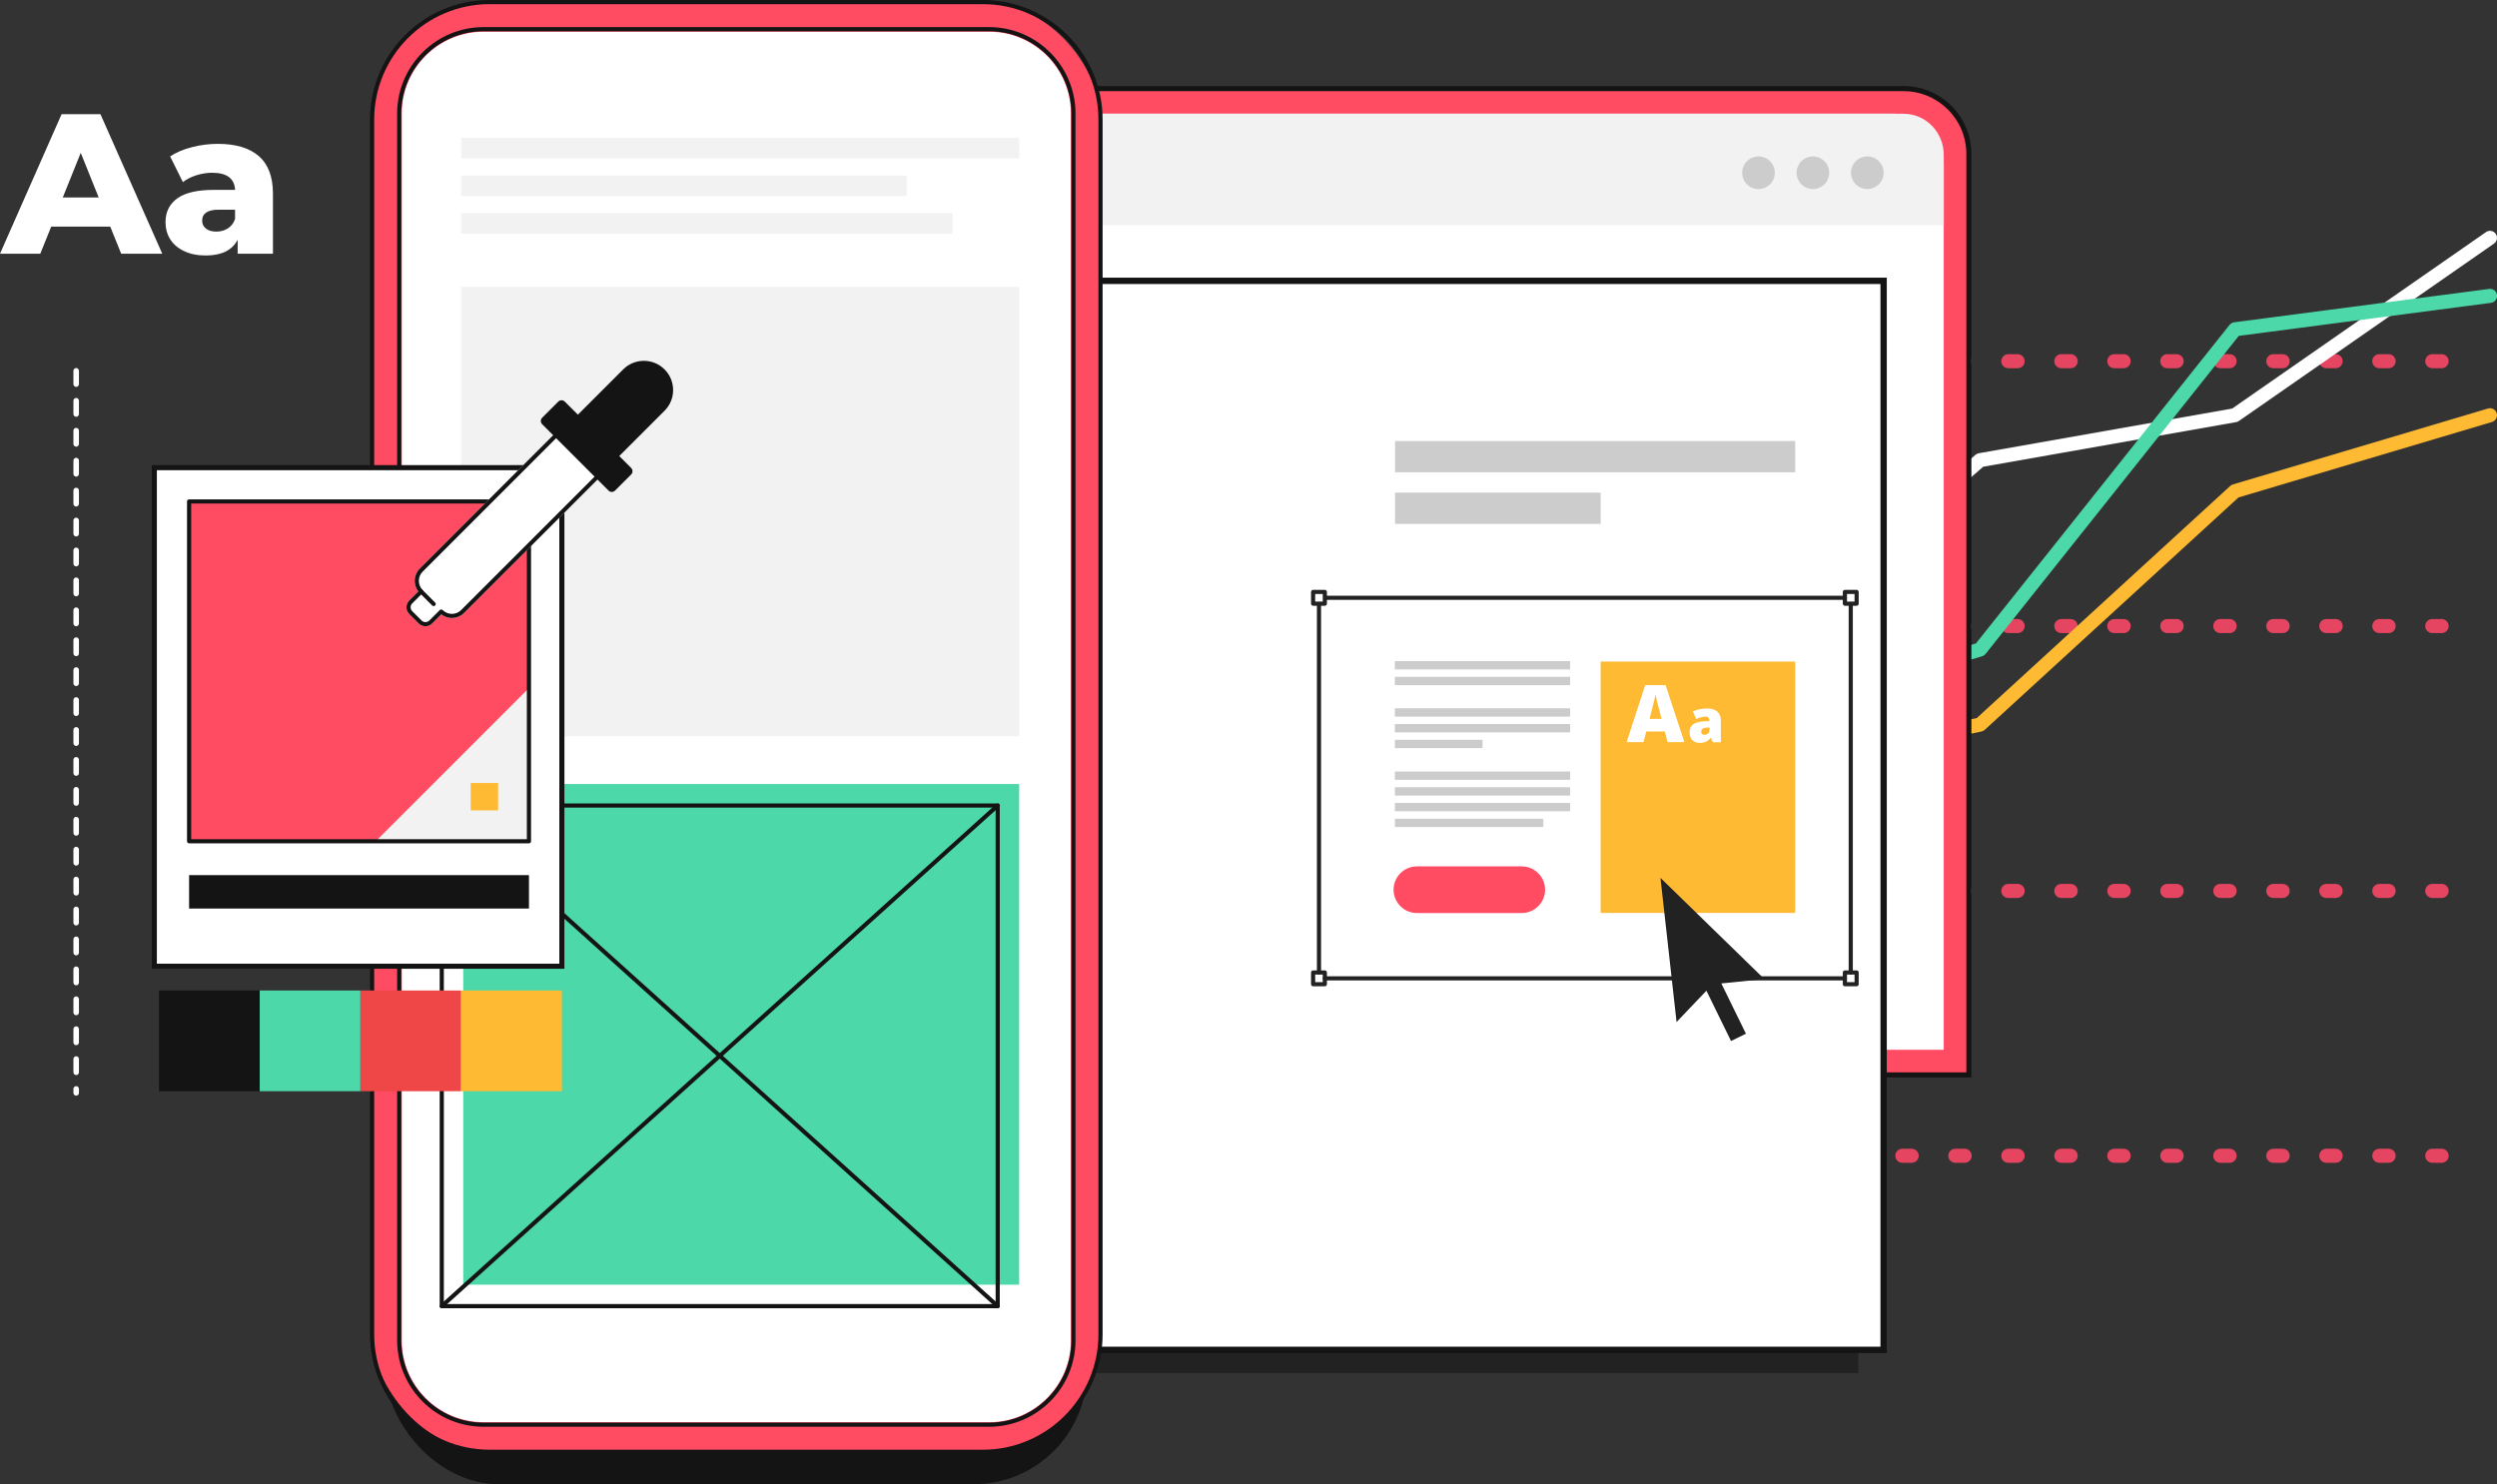 <?xml version="1.0" encoding="UTF-8"?>
<svg id="Ebene_2" data-name="Ebene 2" xmlns="http://www.w3.org/2000/svg" viewBox="0 0 795.45 472.87">
  <rect x="0" y="0" width="795.45" height="472.87" fill="#333333" stroke="none"/>
  <g id="_Ńëîé_1" data-name="Ńëîé 1">
    <g>
      <g>
        <path d="M777.81,370.48h-2.98c-1.24,0-2.24-1-2.24-2.24s1-2.24,2.24-2.24h2.98c1.24,0,2.24,1,2.24,2.24s-1,2.24-2.24,2.24ZM760.93,370.48h-2.98c-1.24,0-2.24-1-2.24-2.24s1-2.24,2.24-2.24h2.98c1.24,0,2.24,1,2.24,2.24s-1,2.24-2.24,2.24ZM744.05,370.48h-2.98c-1.24,0-2.24-1-2.24-2.24s1-2.24,2.24-2.24h2.98c1.24,0,2.24,1,2.24,2.24s-1,2.24-2.24,2.24ZM727.17,370.48h-2.98c-1.24,0-2.24-1-2.24-2.24s1-2.24,2.24-2.24h2.98c1.24,0,2.24,1,2.24,2.24s-1,2.24-2.24,2.24ZM710.28,370.48h-2.98c-1.24,0-2.24-1-2.24-2.24s1-2.24,2.24-2.24h2.98c1.24,0,2.24,1,2.24,2.24s-1,2.24-2.24,2.24ZM693.4,370.48h-2.98c-1.24,0-2.24-1-2.24-2.24s1-2.24,2.24-2.24h2.98c1.24,0,2.24,1,2.24,2.24s-1,2.24-2.24,2.24ZM676.52,370.48h-2.98c-1.24,0-2.24-1-2.24-2.24s1-2.24,2.24-2.24h2.98c1.24,0,2.24,1,2.24,2.24s-1,2.24-2.24,2.24ZM659.64,370.48h-2.98c-1.24,0-2.24-1-2.24-2.24s1-2.24,2.24-2.24h2.98c1.24,0,2.24,1,2.24,2.24s-1,2.24-2.24,2.24ZM642.75,370.48h-2.98c-1.24,0-2.24-1-2.24-2.24s1-2.24,2.24-2.24h2.98c1.24,0,2.24,1,2.24,2.24s-1,2.24-2.24,2.24ZM625.87,370.48h-2.98c-1.24,0-2.24-1-2.24-2.24s1-2.24,2.24-2.24h2.98c1.24,0,2.24,1,2.24,2.24s-1,2.24-2.24,2.24ZM608.99,370.48h-2.98c-1.24,0-2.24-1-2.24-2.24s1-2.24,2.24-2.24h2.98c1.24,0,2.24,1,2.24,2.24s-1,2.24-2.24,2.24ZM592.1,370.48h-2.98c-1.24,0-2.24-1-2.24-2.24s1-2.24,2.24-2.24h2.98c1.24,0,2.24,1,2.24,2.24s-1,2.24-2.24,2.24ZM575.22,370.48h-2.98c-1.24,0-2.24-1-2.24-2.24s1-2.24,2.24-2.24h2.98c1.24,0,2.24,1,2.24,2.24s-1,2.24-2.24,2.24ZM558.34,370.48h-2.98c-1.24,0-2.24-1-2.24-2.24s1-2.24,2.24-2.24h2.98c1.24,0,2.24,1,2.24,2.24s-1,2.24-2.24,2.24ZM541.46,370.48h-2.98c-1.24,0-2.24-1-2.24-2.24s1-2.24,2.24-2.24h2.98c1.24,0,2.24,1,2.24,2.24s-1,2.24-2.24,2.24ZM524.57,370.48h-2.98c-1.24,0-2.24-1-2.24-2.24s1-2.24,2.24-2.24h2.98c1.24,0,2.24,1,2.24,2.24s-1,2.24-2.24,2.24ZM507.69,370.48h-2.98c-1.24,0-2.24-1-2.24-2.24s1-2.24,2.24-2.24h2.98c1.24,0,2.24,1,2.24,2.24s-1,2.24-2.24,2.24ZM490.81,370.48h-2.98c-1.24,0-2.24-1-2.24-2.24s1-2.24,2.24-2.24h2.98c1.24,0,2.24,1,2.24,2.24s-1,2.24-2.24,2.24ZM473.93,370.48h-2.98c-1.24,0-2.24-1-2.24-2.24s1-2.24,2.24-2.24h2.98c1.24,0,2.24,1,2.24,2.24s-1,2.24-2.24,2.24ZM457.04,370.48h-2.98c-1.24,0-2.24-1-2.24-2.24s1-2.24,2.24-2.24h2.98c1.24,0,2.24,1,2.24,2.24s-1,2.24-2.24,2.24ZM440.16,370.48h-2.98c-1.24,0-2.24-1-2.24-2.24s1-2.24,2.24-2.24h2.98c1.24,0,2.24,1,2.24,2.24s-1,2.24-2.24,2.24ZM423.28,370.48h-2.98c-1.24,0-2.24-1-2.24-2.24s1-2.24,2.24-2.24h2.98c1.24,0,2.24,1,2.24,2.24s-1,2.24-2.24,2.24ZM406.39,370.48h-2.98c-1.24,0-2.24-1-2.24-2.24s1-2.24,2.24-2.24h2.98c1.24,0,2.24,1,2.24,2.24s-1,2.24-2.24,2.24ZM389.51,370.48h-2.98c-1.24,0-2.24-1-2.24-2.24s1-2.24,2.24-2.24h2.98c1.24,0,2.24,1,2.24,2.24s-1,2.24-2.24,2.24ZM372.63,370.48h-2.98c-1.24,0-2.24-1-2.24-2.24s1-2.24,2.24-2.24h2.98c1.24,0,2.24,1,2.24,2.24s-1,2.24-2.24,2.24ZM355.75,370.48h-2.98c-1.24,0-2.24-1-2.24-2.24s1-2.24,2.24-2.24h2.98c1.24,0,2.24,1,2.24,2.24s-1,2.24-2.24,2.24ZM338.86,370.48h-2.98c-1.24,0-2.24-1-2.24-2.24s1-2.24,2.24-2.24h2.98c1.24,0,2.24,1,2.24,2.24s-1,2.24-2.24,2.24ZM321.98,370.48h-2.98c-1.24,0-2.24-1-2.24-2.24s1-2.24,2.24-2.24h2.98c1.24,0,2.24,1,2.24,2.24s-1,2.24-2.24,2.24Z" style="fill: #e54560;"/>
        <path d="M777.81,286.1h-2.98c-1.24,0-2.24-1-2.24-2.24s1-2.24,2.24-2.24h2.98c1.24,0,2.24,1,2.24,2.24s-1,2.24-2.24,2.24ZM760.93,286.1h-2.98c-1.24,0-2.24-1-2.24-2.24s1-2.24,2.24-2.24h2.98c1.24,0,2.24,1,2.24,2.24s-1,2.24-2.24,2.24ZM744.05,286.1h-2.98c-1.24,0-2.24-1-2.24-2.24s1-2.24,2.24-2.24h2.98c1.24,0,2.24,1,2.24,2.24s-1,2.24-2.24,2.24ZM727.17,286.1h-2.98c-1.24,0-2.24-1-2.24-2.24s1-2.24,2.24-2.24h2.98c1.24,0,2.24,1,2.24,2.24s-1,2.24-2.24,2.24ZM710.28,286.1h-2.98c-1.24,0-2.24-1-2.24-2.24s1-2.24,2.24-2.24h2.98c1.24,0,2.24,1,2.24,2.24s-1,2.24-2.24,2.24ZM693.4,286.1h-2.98c-1.24,0-2.24-1-2.24-2.24s1-2.24,2.24-2.24h2.98c1.24,0,2.24,1,2.24,2.24s-1,2.24-2.24,2.24ZM676.52,286.1h-2.98c-1.24,0-2.24-1-2.24-2.24s1-2.24,2.24-2.24h2.98c1.24,0,2.24,1,2.24,2.24s-1,2.24-2.24,2.24ZM659.64,286.1h-2.98c-1.24,0-2.24-1-2.24-2.24s1-2.24,2.24-2.24h2.98c1.24,0,2.24,1,2.24,2.24s-1,2.24-2.24,2.24ZM642.75,286.1h-2.98c-1.24,0-2.24-1-2.24-2.24s1-2.24,2.24-2.24h2.98c1.24,0,2.24,1,2.24,2.24s-1,2.24-2.24,2.24ZM625.87,286.1h-2.98c-1.24,0-2.24-1-2.24-2.24s1-2.24,2.24-2.24h2.98c1.24,0,2.24,1,2.24,2.24s-1,2.24-2.24,2.24ZM608.99,286.1h-2.98c-1.24,0-2.24-1-2.24-2.24s1-2.24,2.24-2.24h2.98c1.24,0,2.24,1,2.24,2.24s-1,2.24-2.24,2.24ZM592.1,286.1h-2.98c-1.24,0-2.24-1-2.24-2.24s1-2.24,2.24-2.24h2.98c1.24,0,2.24,1,2.24,2.24s-1,2.24-2.24,2.24ZM575.22,286.1h-2.98c-1.24,0-2.24-1-2.24-2.24s1-2.24,2.24-2.24h2.98c1.24,0,2.24,1,2.24,2.24s-1,2.24-2.24,2.24ZM558.34,286.1h-2.98c-1.24,0-2.24-1-2.24-2.24s1-2.24,2.24-2.24h2.98c1.24,0,2.24,1,2.24,2.24s-1,2.24-2.24,2.24ZM541.46,286.1h-2.98c-1.24,0-2.24-1-2.24-2.24s1-2.24,2.24-2.24h2.98c1.24,0,2.24,1,2.24,2.24s-1,2.24-2.24,2.24ZM524.57,286.1h-2.98c-1.24,0-2.24-1-2.24-2.24s1-2.24,2.24-2.24h2.98c1.24,0,2.24,1,2.24,2.24s-1,2.24-2.24,2.24ZM507.69,286.1h-2.98c-1.24,0-2.24-1-2.24-2.24s1-2.24,2.24-2.24h2.98c1.24,0,2.24,1,2.24,2.24s-1,2.24-2.24,2.24ZM490.81,286.1h-2.98c-1.24,0-2.24-1-2.24-2.24s1-2.24,2.24-2.24h2.98c1.24,0,2.24,1,2.24,2.24s-1,2.24-2.24,2.24ZM473.93,286.1h-2.98c-1.24,0-2.24-1-2.24-2.24s1-2.24,2.24-2.24h2.98c1.24,0,2.24,1,2.24,2.24s-1,2.24-2.24,2.24ZM457.04,286.1h-2.98c-1.24,0-2.24-1-2.24-2.24s1-2.24,2.24-2.24h2.98c1.24,0,2.24,1,2.24,2.24s-1,2.24-2.24,2.24ZM440.16,286.1h-2.98c-1.24,0-2.24-1-2.24-2.24s1-2.24,2.24-2.24h2.98c1.24,0,2.24,1,2.24,2.24s-1,2.24-2.24,2.24ZM423.28,286.1h-2.98c-1.24,0-2.24-1-2.24-2.24s1-2.24,2.24-2.24h2.98c1.24,0,2.24,1,2.24,2.24s-1,2.24-2.24,2.24ZM406.39,286.1h-2.98c-1.24,0-2.24-1-2.24-2.24s1-2.24,2.24-2.24h2.98c1.24,0,2.24,1,2.24,2.24s-1,2.24-2.24,2.24ZM389.51,286.1h-2.98c-1.24,0-2.24-1-2.24-2.24s1-2.24,2.24-2.24h2.98c1.24,0,2.24,1,2.24,2.24s-1,2.24-2.24,2.24ZM372.63,286.1h-2.98c-1.24,0-2.24-1-2.24-2.24s1-2.24,2.24-2.24h2.98c1.24,0,2.24,1,2.24,2.24s-1,2.24-2.24,2.24ZM355.75,286.1h-2.98c-1.24,0-2.24-1-2.24-2.24s1-2.24,2.24-2.24h2.98c1.24,0,2.24,1,2.24,2.24s-1,2.24-2.24,2.24ZM338.86,286.1h-2.98c-1.24,0-2.24-1-2.24-2.24s1-2.24,2.24-2.24h2.98c1.24,0,2.24,1,2.24,2.24s-1,2.24-2.24,2.24ZM321.98,286.1h-2.98c-1.24,0-2.24-1-2.24-2.24s1-2.24,2.24-2.24h2.98c1.24,0,2.24,1,2.24,2.24s-1,2.24-2.24,2.24Z" style="fill: #e54560;"/>
        <path d="M777.81,201.71h-2.98c-1.24,0-2.24-1-2.24-2.24s1-2.24,2.24-2.24h2.98c1.24,0,2.24,1,2.24,2.24s-1,2.24-2.24,2.24ZM760.93,201.71h-2.98c-1.24,0-2.24-1-2.24-2.24s1-2.24,2.24-2.24h2.98c1.24,0,2.24,1,2.24,2.24s-1,2.24-2.24,2.24ZM744.05,201.71h-2.98c-1.24,0-2.24-1-2.24-2.24s1-2.24,2.24-2.24h2.98c1.24,0,2.24,1,2.24,2.24s-1,2.24-2.24,2.24ZM727.17,201.71h-2.98c-1.24,0-2.24-1-2.24-2.24s1-2.24,2.24-2.24h2.98c1.24,0,2.24,1,2.24,2.24s-1,2.24-2.24,2.24ZM710.28,201.71h-2.98c-1.24,0-2.24-1-2.24-2.24s1-2.24,2.24-2.24h2.98c1.24,0,2.24,1,2.24,2.24s-1,2.24-2.24,2.24ZM693.4,201.71h-2.98c-1.24,0-2.24-1-2.24-2.24s1-2.24,2.24-2.24h2.98c1.24,0,2.24,1,2.24,2.24s-1,2.24-2.24,2.24ZM676.52,201.71h-2.98c-1.24,0-2.24-1-2.24-2.24s1-2.24,2.24-2.24h2.98c1.24,0,2.24,1,2.24,2.24s-1,2.24-2.24,2.24ZM659.64,201.71h-2.98c-1.24,0-2.24-1-2.24-2.24s1-2.24,2.24-2.24h2.98c1.24,0,2.24,1,2.24,2.24s-1,2.24-2.24,2.24ZM642.75,201.71h-2.98c-1.24,0-2.24-1-2.24-2.24s1-2.24,2.24-2.24h2.98c1.24,0,2.24,1,2.24,2.24s-1,2.24-2.24,2.24ZM625.87,201.71h-2.98c-1.24,0-2.24-1-2.24-2.24s1-2.24,2.24-2.24h2.98c1.24,0,2.24,1,2.24,2.24s-1,2.24-2.24,2.24ZM608.99,201.71h-2.98c-1.24,0-2.24-1-2.24-2.24s1-2.24,2.24-2.24h2.98c1.24,0,2.24,1,2.24,2.24s-1,2.24-2.24,2.24ZM592.1,201.71h-2.98c-1.24,0-2.24-1-2.24-2.24s1-2.24,2.24-2.24h2.98c1.24,0,2.24,1,2.24,2.24s-1,2.24-2.24,2.24ZM575.22,201.71h-2.98c-1.24,0-2.24-1-2.24-2.24s1-2.24,2.24-2.24h2.98c1.24,0,2.24,1,2.24,2.24s-1,2.24-2.24,2.24ZM558.34,201.71h-2.98c-1.24,0-2.24-1-2.24-2.24s1-2.24,2.24-2.24h2.98c1.24,0,2.24,1,2.24,2.24s-1,2.24-2.24,2.24ZM541.46,201.71h-2.98c-1.24,0-2.24-1-2.24-2.24s1-2.24,2.24-2.24h2.98c1.24,0,2.24,1,2.24,2.24s-1,2.24-2.24,2.24ZM524.57,201.71h-2.98c-1.24,0-2.24-1-2.24-2.24s1-2.24,2.24-2.24h2.98c1.24,0,2.24,1,2.24,2.24s-1,2.24-2.24,2.24ZM507.69,201.71h-2.98c-1.24,0-2.24-1-2.24-2.24s1-2.24,2.24-2.24h2.98c1.24,0,2.24,1,2.24,2.24s-1,2.24-2.24,2.24ZM490.81,201.71h-2.98c-1.24,0-2.24-1-2.24-2.24s1-2.24,2.24-2.24h2.98c1.24,0,2.24,1,2.24,2.24s-1,2.24-2.24,2.24ZM473.93,201.71h-2.98c-1.24,0-2.24-1-2.24-2.24s1-2.24,2.24-2.24h2.98c1.24,0,2.24,1,2.24,2.24s-1,2.24-2.24,2.24ZM457.04,201.71h-2.98c-1.24,0-2.24-1-2.24-2.24s1-2.24,2.24-2.24h2.98c1.24,0,2.24,1,2.24,2.24s-1,2.24-2.24,2.24ZM440.16,201.71h-2.98c-1.24,0-2.24-1-2.24-2.24s1-2.24,2.24-2.24h2.98c1.24,0,2.24,1,2.24,2.24s-1,2.24-2.24,2.24ZM423.28,201.71h-2.98c-1.24,0-2.24-1-2.24-2.24s1-2.24,2.24-2.24h2.98c1.24,0,2.24,1,2.24,2.24s-1,2.24-2.24,2.24ZM406.39,201.71h-2.98c-1.24,0-2.24-1-2.24-2.24s1-2.24,2.24-2.24h2.98c1.24,0,2.24,1,2.24,2.24s-1,2.24-2.24,2.24ZM389.51,201.71h-2.98c-1.24,0-2.24-1-2.24-2.24s1-2.24,2.24-2.24h2.98c1.24,0,2.24,1,2.24,2.24s-1,2.24-2.24,2.24ZM372.63,201.71h-2.98c-1.24,0-2.24-1-2.24-2.24s1-2.24,2.24-2.24h2.98c1.24,0,2.24,1,2.24,2.24s-1,2.24-2.24,2.24ZM355.75,201.71h-2.98c-1.24,0-2.24-1-2.24-2.24s1-2.24,2.24-2.24h2.98c1.24,0,2.24,1,2.24,2.24s-1,2.24-2.24,2.24ZM338.86,201.71h-2.98c-1.24,0-2.24-1-2.24-2.24s1-2.24,2.24-2.24h2.98c1.24,0,2.24,1,2.24,2.24s-1,2.24-2.24,2.24ZM321.98,201.71h-2.98c-1.24,0-2.24-1-2.24-2.24s1-2.24,2.24-2.24h2.98c1.24,0,2.24,1,2.24,2.24s-1,2.24-2.24,2.24Z" style="fill: #e54560;"/>
        <path d="M777.81,117.32h-2.98c-1.24,0-2.24-1-2.24-2.24s1-2.24,2.24-2.24h2.98c1.24,0,2.24,1,2.24,2.24s-1,2.24-2.24,2.24ZM760.93,117.32h-2.98c-1.24,0-2.24-1-2.24-2.24s1-2.24,2.24-2.24h2.98c1.24,0,2.24,1,2.24,2.24s-1,2.24-2.24,2.24ZM744.05,117.32h-2.98c-1.24,0-2.24-1-2.24-2.24s1-2.24,2.24-2.24h2.98c1.24,0,2.24,1,2.24,2.24s-1,2.24-2.24,2.24ZM727.17,117.32h-2.98c-1.24,0-2.24-1-2.24-2.24s1-2.24,2.24-2.24h2.98c1.24,0,2.24,1,2.24,2.24s-1,2.24-2.24,2.24ZM710.28,117.32h-2.98c-1.24,0-2.24-1-2.24-2.24s1-2.24,2.24-2.24h2.98c1.24,0,2.24,1,2.24,2.24s-1,2.24-2.24,2.24ZM693.4,117.32h-2.98c-1.24,0-2.24-1-2.24-2.24s1-2.24,2.24-2.24h2.98c1.24,0,2.24,1,2.24,2.24s-1,2.24-2.24,2.24ZM676.52,117.32h-2.98c-1.24,0-2.24-1-2.24-2.24s1-2.24,2.24-2.24h2.98c1.24,0,2.24,1,2.24,2.24s-1,2.24-2.24,2.24ZM659.64,117.32h-2.98c-1.24,0-2.24-1-2.24-2.24s1-2.24,2.24-2.24h2.98c1.24,0,2.24,1,2.24,2.24s-1,2.24-2.24,2.24ZM642.75,117.32h-2.98c-1.24,0-2.24-1-2.24-2.24s1-2.24,2.24-2.24h2.98c1.24,0,2.24,1,2.24,2.24s-1,2.24-2.24,2.24ZM625.87,117.32h-2.98c-1.24,0-2.24-1-2.24-2.24s1-2.24,2.24-2.24h2.98c1.24,0,2.24,1,2.24,2.24s-1,2.24-2.24,2.24ZM608.99,117.32h-2.98c-1.24,0-2.24-1-2.24-2.24s1-2.24,2.24-2.24h2.98c1.24,0,2.24,1,2.24,2.24s-1,2.24-2.24,2.24ZM592.1,117.32h-2.98c-1.24,0-2.24-1-2.24-2.24s1-2.24,2.24-2.24h2.98c1.24,0,2.24,1,2.24,2.24s-1,2.24-2.24,2.24ZM575.22,117.32h-2.98c-1.24,0-2.24-1-2.24-2.24s1-2.24,2.24-2.24h2.98c1.24,0,2.24,1,2.24,2.24s-1,2.24-2.24,2.24ZM558.34,117.32h-2.98c-1.24,0-2.24-1-2.24-2.24s1-2.24,2.24-2.24h2.98c1.24,0,2.24,1,2.24,2.24s-1,2.24-2.24,2.24ZM541.46,117.32h-2.98c-1.24,0-2.24-1-2.24-2.24s1-2.24,2.24-2.24h2.98c1.24,0,2.24,1,2.24,2.24s-1,2.24-2.24,2.24ZM524.57,117.32h-2.98c-1.24,0-2.24-1-2.24-2.24s1-2.24,2.24-2.24h2.98c1.24,0,2.24,1,2.24,2.24s-1,2.24-2.24,2.24ZM507.69,117.32h-2.98c-1.24,0-2.24-1-2.24-2.24s1-2.24,2.24-2.24h2.98c1.24,0,2.24,1,2.24,2.24s-1,2.24-2.24,2.24ZM490.81,117.32h-2.98c-1.24,0-2.24-1-2.24-2.24s1-2.24,2.24-2.24h2.98c1.24,0,2.24,1,2.24,2.24s-1,2.24-2.24,2.24ZM473.93,117.32h-2.98c-1.24,0-2.24-1-2.24-2.24s1-2.24,2.24-2.24h2.98c1.24,0,2.24,1,2.24,2.24s-1,2.24-2.24,2.24ZM457.04,117.32h-2.98c-1.24,0-2.24-1-2.24-2.24s1-2.24,2.24-2.24h2.98c1.24,0,2.24,1,2.24,2.24s-1,2.24-2.24,2.24ZM440.16,117.32h-2.98c-1.24,0-2.24-1-2.24-2.24s1-2.24,2.24-2.24h2.98c1.24,0,2.24,1,2.24,2.24s-1,2.24-2.24,2.24ZM423.28,117.32h-2.98c-1.24,0-2.24-1-2.24-2.24s1-2.24,2.24-2.24h2.98c1.24,0,2.24,1,2.24,2.24s-1,2.24-2.24,2.24ZM406.39,117.32h-2.98c-1.24,0-2.24-1-2.24-2.24s1-2.24,2.24-2.24h2.98c1.24,0,2.24,1,2.24,2.24s-1,2.24-2.24,2.24ZM389.51,117.32h-2.98c-1.24,0-2.24-1-2.24-2.24s1-2.24,2.24-2.24h2.98c1.24,0,2.24,1,2.24,2.24s-1,2.24-2.24,2.24ZM372.63,117.32h-2.98c-1.24,0-2.24-1-2.24-2.24s1-2.24,2.24-2.24h2.98c1.24,0,2.24,1,2.24,2.24s-1,2.24-2.24,2.24ZM355.75,117.32h-2.98c-1.24,0-2.24-1-2.24-2.24s1-2.24,2.24-2.24h2.98c1.24,0,2.24,1,2.24,2.24s-1,2.24-2.24,2.24ZM338.86,117.32h-2.98c-1.24,0-2.24-1-2.24-2.24s1-2.24,2.24-2.24h2.98c1.24,0,2.24,1,2.24,2.24s-1,2.24-2.24,2.24ZM321.98,117.32h-2.98c-1.24,0-2.24-1-2.24-2.24s1-2.24,2.24-2.24h2.98c1.24,0,2.24,1,2.24,2.24s-1,2.24-2.24,2.24Z" style="fill: #e54560;"/>
        <path d="M305.84,349.92c-.87,0-1.7-.51-2.06-1.36-.48-1.14.05-2.45,1.18-2.93l81.23-34.47c.42-.18.89-.22,1.34-.13l79.53,16.98,80.87-82.29c.31-.32.71-.54,1.15-.62l80.62-16.3,80.77-73.97c.25-.23.55-.4.87-.49l81.23-24.18c1.18-.35,2.43.32,2.78,1.51.35,1.18-.32,2.43-1.51,2.78l-80.74,24.04-80.85,74.05c-.3.27-.67.46-1.07.54l-80.56,16.29-81.25,82.68c-.54.55-1.31.78-2.06.62l-80.04-17.09-80.58,34.2c-.29.12-.58.18-.87.18Z" style="fill: #ffba33;"/>
        <path d="M387.07,340.35c-.25,0-.5-.04-.75-.13l-81.23-28.73c-1.17-.41-1.78-1.69-1.36-2.85.41-1.16,1.68-1.78,2.85-1.36l79.82,28.23,80.23-89.71c.24-.27.55-.48.9-.61l80.84-29.69,80.92-70.57c.31-.27.68-.45,1.08-.52l80.72-14.24,80.85-56.22c1.01-.71,2.41-.46,3.11.56.71,1.01.46,2.41-.56,3.11l-81.25,56.5c-.27.18-.57.31-.89.37l-80.59,14.22-80.76,70.44c-.21.18-.44.32-.7.41l-80.71,29.64-80.86,90.41c-.43.48-1.04.75-1.67.75Z" style="fill: #fff;"/>
        <path d="M305.84,325.03c-.61,0-1.23-.25-1.67-.75-.82-.92-.74-2.33.18-3.16l84.47-75.51c.77-.69,1.92-.76,2.77-.17l76.56,53.24,79.92-69.51c.24-.21.53-.37.84-.46l80.55-23.71,80.79-101.49c.36-.45.88-.75,1.46-.83l81.23-10.63c1.22-.16,2.35.7,2.51,1.93.16,1.22-.7,2.35-1.93,2.51l-80.33,10.52-80.67,101.34c-.29.36-.68.62-1.12.75l-80.76,23.78-80.86,70.33c-.77.67-1.91.73-2.74.15l-76.54-53.22-83.15,74.33c-.43.38-.96.57-1.49.57Z" style="fill: #4cd8a8;"/>
      </g>
      <g>
        <g>
          <path d="M144.59,342.47V49.01c0-11.46,9.32-20.78,20.78-20.78h441.07c11.46,0,20.78,9.32,20.78,20.78v293.46H144.59Z" style="fill: #ff4c63;"/>
          <path d="M606.43,29.05c11.01,0,19.97,8.96,19.97,19.97v292.65H145.39V49.01c0-11.01,8.96-19.97,19.97-19.97h441.07M606.43,27.43H165.36c-11.9,0-21.59,9.68-21.59,21.59v294.27h484.24V49.01c0-11.9-9.68-21.59-21.59-21.59h0Z" style="fill: #141414;"/>
        </g>
        <path d="M168.27,36.24h435.25c8.66,0,15.68,7.03,15.68,15.68v282.55H152.59V51.92c0-8.66,7.03-15.68,15.68-15.68Z" style="fill: #fff;"/>
        <path d="M606.36,36.24H165.43c-7.09,0-12.84,5.87-12.84,13.11v22.42h466.62v-22.42c0-7.24-5.75-13.11-12.84-13.11Z" style="fill: #f2f2f2;"/>
        <circle cx="560.19" cy="55.04" r="5.2" style="fill: #ccc;"/>
        <circle cx="577.52" cy="55.04" r="5.2" style="fill: #ccc;"/>
        <circle cx="594.85" cy="55.04" r="5.2" style="fill: #ccc;"/>
        <rect x="180.25" y="341.27" width="411.75" height="96.18" style="fill: #222;"/>
        <rect x="171.74" y="89.48" width="428.31" height="340.6" style="fill: #fff; stroke: #141414; stroke-miterlimit: 10; stroke-width: 2.02px;"/>
        <path d="M484.78,290.9h-33.41c-4.1,0-7.43-3.33-7.43-7.43h0c0-4.1,3.33-7.43,7.43-7.43h33.41c4.1,0,7.43,3.33,7.43,7.43h0c0,4.1-3.33,7.43-7.43,7.43Z" style="fill: #ff4c63;"/>
        <rect x="509.9" y="210.78" width="61.99" height="80.09" style="fill: #ffba33;"/>
        <rect x="444.35" y="210.63" width="55.84" height="2.65" style="fill: #ccc;"/>
        <rect x="444.35" y="215.65" width="55.84" height="2.65" style="fill: #ccc;"/>
        <rect x="444.35" y="225.67" width="55.84" height="2.65" style="fill: #ccc;"/>
        <rect x="444.35" y="230.69" width="55.84" height="2.65" style="fill: #ccc;"/>
        <rect x="444.35" y="235.7" width="27.92" height="2.65" style="fill: #ccc;"/>
        <rect x="444.35" y="245.81" width="55.84" height="2.65" style="fill: #ccc;"/>
        <rect x="444.35" y="250.82" width="55.84" height="2.65" style="fill: #ccc;"/>
        <rect x="444.35" y="255.83" width="55.84" height="2.65" style="fill: #ccc;"/>
        <rect x="444.35" y="260.85" width="47.3" height="2.65" style="fill: #ccc;"/>
        <g>
          <path d="M422.05,193h-3.74c-.37,0-.66-.3-.66-.66v-3.74c0-.37.3-.66.66-.66h3.74c.37,0,.66.3.66.66v3.74c0,.37-.3.66-.66.66ZM418.97,191.67h2.41v-2.41h-2.41v2.41Z" style="fill: #222;"/>
          <path d="M591.45,193h-3.74c-.37,0-.66-.3-.66-.66v-3.74c0-.37.3-.66.66-.66h3.74c.37,0,.66.3.66.66v3.74c0,.37-.3.66-.66.66ZM588.38,191.67h2.41v-2.41h-2.41v2.41Z" style="fill: #222;"/>
          <path d="M591.45,314.24h-3.74c-.37,0-.66-.3-.66-.66v-3.74c0-.37.3-.66.66-.66h3.74c.37,0,.66.3.66.66v3.74c0,.37-.3.66-.66.66ZM588.38,312.92h2.41v-2.41h-2.41v2.41Z" style="fill: #222;"/>
          <path d="M422.05,314.24h-3.74c-.37,0-.66-.3-.66-.66v-3.74c0-.37.3-.66.66-.66h3.74c.37,0,.66.3.66.66v3.74c0,.37-.3.66-.66.66ZM418.97,312.92h2.41v-2.41h-2.41v2.41Z" style="fill: #222;"/>
          <path d="M587.71,191.13h-165.09c-.37,0-.66-.3-.66-.66s.3-.66.66-.66h165.09c.37,0,.66.3.66.66s-.3.66-.66.66Z" style="fill: #222;"/>
          <path d="M420.18,310.5c-.37,0-.66-.3-.66-.66v-117.38c0-.37.3-.66.66-.66s.66.3.66.66v117.38c0,.37-.3.66-.66.66Z" style="fill: #222;"/>
          <path d="M589.58,310.5c-.37,0-.66-.3-.66-.66v-117.38c0-.37.3-.66.66-.66s.66.3.66.66v117.38c0,.37-.3.66-.66.66Z" style="fill: #222;"/>
          <path d="M587.71,312.37h-165.67c-.37,0-.66-.3-.66-.66s.3-.66.66-.66h165.67c.37,0,.66.3.66.66s-.3.66-.66.66Z" style="fill: #222;"/>
        </g>
        <polygon points="562.06 311.94 528.96 279.7 534.09 325.62 543.6 315.65 551.44 331.67 556.19 329.35 548.35 313.33 562.06 311.94" style="fill: #222;"/>
        <rect x="444.41" y="140.52" width="127.48" height="9.95" style="fill: #ccc;"/>
        <rect x="444.41" y="156.96" width="65.5" height="9.95" style="fill: #ccc;"/>
        <g>
          <path d="M531.22,236.44l-.89-3.39h-5.87l-.91,3.39h-5.36l5.9-18.14h6.51l5.97,18.14h-5.34ZM529.32,229.05l-.78-2.97c-.18-.66-.4-1.51-.66-2.56-.26-1.05-.43-1.8-.51-2.25-.07.42-.22,1.11-.44,2.08-.22.96-.7,2.86-1.45,5.7h3.84Z" style="fill: #fff;"/>
          <path d="M545.69,236.5l-.7-1.4h-.07c-.49.61-.99,1.03-1.5,1.25-.51.22-1.17.34-1.98.34-.99,0-1.78-.3-2.35-.9-.57-.6-.86-1.44-.86-2.52s.39-1.96,1.17-2.51c.78-.55,1.92-.86,3.4-.93l1.76-.06v-.15c0-.87-.43-1.31-1.29-1.31-.77,0-1.75.26-2.94.78l-1.05-2.41c1.23-.63,2.78-.95,4.66-.95,1.35,0,2.4.34,3.15,1.01.74.67,1.11,1.61,1.11,2.82v6.93h-2.53ZM542.99,234.11c.44,0,.82-.14,1.13-.42.31-.28.47-.64.47-1.09v-.82l-.84.04c-1.2.04-1.8.48-1.8,1.32,0,.65.34.97,1.03.97Z" style="fill: #fff;"/>
        </g>
        <g>
          <path d="M35.12,72.2h-18.8l-3.49,8.64H0l19.62-44.46h12.38l19.69,44.46h-13.08l-3.49-8.64ZM31.44,62.92l-5.72-14.23-5.72,14.23h11.43Z" style="fill: #fff;"/>
          <path d="M82.44,49.74c3.01,2.6,4.51,6.6,4.51,11.97v19.12h-11.24v-4.45c-1.74,3.35-5.12,5.02-10.16,5.02-2.67,0-4.98-.47-6.92-1.4-1.95-.93-3.42-2.19-4.41-3.78-1-1.59-1.49-3.4-1.49-5.43,0-3.26,1.25-5.79,3.75-7.59,2.5-1.8,6.35-2.7,11.56-2.7h6.86c-.21-3.64-2.65-5.46-7.3-5.46-1.65,0-3.32.26-5.02.79-1.69.53-3.13,1.26-4.32,2.19l-4.06-8.19c1.9-1.27,4.22-2.25,6.95-2.95,2.73-.7,5.47-1.05,8.22-1.05,5.72,0,10.08,1.3,13.08,3.91ZM72.59,72.77c1.06-.68,1.82-1.67,2.29-2.98v-2.98h-5.21c-3.51,0-5.27,1.17-5.27,3.49,0,1.06.4,1.9,1.21,2.54.8.64,1.9.95,3.3.95s2.62-.34,3.68-1.02Z" style="fill: #fff;"/>
        </g>
        <path d="M24.27,349.09c-.49,0-.88-.39-.88-.88v-1.27c0-.49.4-.88.88-.88s.88.39.88.88v1.27c0,.49-.4.88-.88.88ZM24.27,342.53c-.49,0-.88-.39-.88-.88v-4.24c0-.49.4-.88.88-.88s.88.39.88.88v4.24c0,.49-.4.88-.88.88ZM24.27,333c-.49,0-.88-.39-.88-.88v-4.24c0-.49.4-.88.88-.88s.88.39.88.88v4.24c0,.49-.4.88-.88.88ZM24.27,323.46c-.49,0-.88-.39-.88-.88v-4.24c0-.49.4-.88.88-.88s.88.39.88.88v4.24c0,.49-.4.88-.88.88ZM24.27,313.93c-.49,0-.88-.39-.88-.88v-4.24c0-.49.4-.88.88-.88s.88.39.88.88v4.24c0,.49-.4.88-.88.88ZM24.27,304.39c-.49,0-.88-.39-.88-.88v-4.24c0-.49.4-.88.88-.88s.88.39.88.88v4.24c0,.49-.4.88-.88.88ZM24.27,294.86c-.49,0-.88-.39-.88-.88v-4.24c0-.49.4-.88.88-.88s.88.39.88.88v4.24c0,.49-.4.88-.88.88ZM24.27,285.33c-.49,0-.88-.39-.88-.88v-4.24c0-.49.4-.88.88-.88s.88.39.88.88v4.24c0,.49-.4.88-.88.88ZM24.27,275.79c-.49,0-.88-.39-.88-.88v-4.24c0-.49.4-.88.88-.88s.88.39.88.88v4.24c0,.49-.4.88-.88.88ZM24.27,266.26c-.49,0-.88-.39-.88-.88v-4.24c0-.49.4-.88.88-.88s.88.39.88.88v4.24c0,.49-.4.88-.88.88ZM24.27,256.73c-.49,0-.88-.39-.88-.88v-4.24c0-.49.4-.88.88-.88s.88.39.88.88v4.24c0,.49-.4.88-.88.88ZM24.27,247.19c-.49,0-.88-.39-.88-.88v-4.24c0-.49.4-.88.88-.88s.88.39.88.88v4.24c0,.49-.4.88-.88.88ZM24.27,237.66c-.49,0-.88-.39-.88-.88v-4.24c0-.49.4-.88.88-.88s.88.39.88.88v4.24c0,.49-.4.88-.88.88ZM24.27,228.13c-.49,0-.88-.39-.88-.88v-4.24c0-.49.4-.88.88-.88s.88.39.88.88v4.24c0,.49-.4.88-.88.88ZM24.27,218.59c-.49,0-.88-.39-.88-.88v-4.24c0-.49.4-.88.88-.88s.88.39.88.88v4.24c0,.49-.4.88-.88.88ZM24.27,209.06c-.49,0-.88-.39-.88-.88v-4.24c0-.49.4-.88.88-.88s.88.39.88.88v4.24c0,.49-.4.88-.88.88ZM24.27,199.53c-.49,0-.88-.39-.88-.88v-4.24c0-.49.4-.88.88-.88s.88.39.88.88v4.24c0,.49-.4.88-.88.88ZM24.27,189.99c-.49,0-.88-.39-.88-.88v-4.24c0-.49.4-.88.88-.88s.88.39.88.88v4.24c0,.49-.4.88-.88.88ZM24.27,180.46c-.49,0-.88-.39-.88-.88v-4.24c0-.49.4-.88.88-.88s.88.39.88.88v4.24c0,.49-.4.88-.88.88ZM24.27,170.93c-.49,0-.88-.39-.88-.88v-4.24c0-.49.4-.88.88-.88s.88.39.88.88v4.24c0,.49-.4.88-.88.88ZM24.27,161.39c-.49,0-.88-.39-.88-.88v-4.24c0-.49.4-.88.88-.88s.88.39.88.88v4.24c0,.49-.4.88-.88.88ZM24.27,151.86c-.49,0-.88-.39-.88-.88v-4.24c0-.49.4-.88.88-.88s.88.39.88.88v4.24c0,.49-.4.88-.88.88ZM24.27,142.32c-.49,0-.88-.4-.88-.88v-4.24c0-.49.4-.88.88-.88s.88.4.88.88v4.24c0,.49-.4.88-.88.88ZM24.27,132.79c-.49,0-.88-.4-.88-.88v-4.24c0-.49.4-.88.88-.88s.88.4.88.88v4.24c0,.49-.4.88-.88.88ZM24.27,123.26c-.49,0-.88-.4-.88-.88v-4.24c0-.49.4-.88.88-.88s.88.4.88.88v4.24c0,.49-.4.88-.88.88Z" style="fill: #fff;"/>
        <rect x="122.86" y="28.17" width="223.41" height="444.7" rx="36.06" ry="36.06" style="fill: #141414;"/>
        <rect x="118.54" y=".66" width="232.05" height="461.9" rx="37.45" ry="37.45" style="fill: #ff4c63;"/>
        <path d="M39.12,124.22h390.9c14.83,0,26.86,12.04,26.86,26.86v161.05c0,14.83-12.04,26.86-26.86,26.86H39.12c-14.83,0-26.86-12.04-26.86-26.86v-161.05c0-14.83,12.04-26.86,26.86-26.86Z" transform="translate(466.17 -2.95) rotate(90)" style="fill: #fff; stroke: #ff4c63; stroke-linecap: round; stroke-linejoin: round; stroke-width: 1.62px;"/>
        <rect x="146.9" y="91.41" width="177.78" height="143.16" style="fill: #f2f2f2;"/>
        <g>
          <path d="M158.74,218.83v12.99h-1.85v-5.79h-7.46v5.79h-1.86v-12.99h1.86v5.58h7.46v-5.58h1.85Z" style="fill: #141414;"/>
          <path d="M170.71,230.2v1.61h-9.33v-1.26l5.29-5.1c.64-.62,1.08-1.15,1.3-1.6.22-.45.33-.91.33-1.36,0-.68-.24-1.21-.71-1.59-.48-.38-1.16-.57-2.05-.57-1.44,0-2.54.47-3.32,1.41l-1.26-1.09c.51-.62,1.17-1.1,2-1.45.82-.35,1.74-.52,2.76-.52,1.36,0,2.44.33,3.25.97.8.65,1.21,1.53,1.21,2.64,0,.69-.15,1.35-.45,1.97-.3.62-.86,1.32-1.69,2.12l-3.97,3.82h6.66Z" style="fill: #141414;"/>
        </g>
        <rect x="147.57" y="249.8" width="177.1" height="159.51" style="fill: #4cd8a8;"/>
        <path d="M313.13,463.22h-157.14c-21.02,0-38.12-17.1-38.12-38.12V38.12c0-21.02,17.1-38.12,38.12-38.12h157.14c21.02,0,38.12,17.1,38.12,38.12v386.99c0,21.02-17.1,38.12-38.12,38.12ZM155.99,1.32c-20.29,0-36.79,16.51-36.79,36.79v386.99c0,20.29,16.5,36.79,36.79,36.79h157.14c20.29,0,36.79-16.51,36.79-36.79V38.12c0-20.29-16.5-36.79-36.79-36.79h-157.14Z" style="fill: #141414;"/>
        <path d="M315.09,454.58h-161.05c-15.18,0-27.52-12.35-27.52-27.52V36.16c0-15.18,12.35-27.52,27.52-27.52h161.05c15.18,0,27.52,12.35,27.52,27.52v390.9c0,15.18-12.35,27.52-27.52,27.52ZM154.04,9.96c-14.45,0-26.2,11.75-26.2,26.2v390.9c0,14.45,11.75,26.2,26.2,26.2h161.05c14.45,0,26.2-11.75,26.2-26.2V36.16c0-14.45-11.75-26.2-26.2-26.2h-161.05Z" style="fill: #141414;"/>
        <g>
          <path d="M317.83,416.82h-177.1c-.37,0-.66-.3-.66-.66v-159.51c0-.37.3-.66.66-.66h177.1c.37,0,.66.3.66.66v159.51c0,.37-.3.66-.66.66ZM141.39,415.49h175.78v-158.18h-175.78v158.18Z" style="fill: #141414;"/>
          <path d="M317.83,416.82c-.16,0-.32-.06-.44-.17l-177.1-159.51c-.27-.24-.29-.66-.05-.94.25-.27.66-.29.94-.05l177.1,159.51c.27.24.29.66.05.94-.13.14-.31.22-.49.22Z" style="fill: #141414;"/>
          <path d="M140.72,416.82c-.18,0-.36-.07-.49-.22-.24-.27-.22-.69.05-.94l177.1-159.51c.27-.24.69-.22.94.05.24.27.22.69-.05.94l-177.1,159.51c-.13.11-.29.17-.44.17Z" style="fill: #141414;"/>
        </g>
        <rect x="146.9" y="43.93" width="177.78" height="6.53" style="fill: #f2f2f2;"/>
        <rect x="146.9" y="55.93" width="141.93" height="6.53" style="fill: #f2f2f2;"/>
        <rect x="146.9" y="67.93" width="156.58" height="6.53" style="fill: #f2f2f2;"/>
        <rect x="49.16" y="149" width="129.83" height="158.85" style="fill: #fff; stroke: #141414; stroke-miterlimit: 10; stroke-width: 1.62px;"/>
        <rect x="60.24" y="159.76" width="108.27" height="108.27" style="fill: #ff4c63;"/>
        <polygon points="168.51 268.03 119.7 268.03 168.51 219.22 168.51 268.03" style="fill: #f2f2f2;"/>
        <path d="M168.51,268.69H60.24c-.37,0-.66-.3-.66-.66v-108.27c0-.37.3-.66.66-.66h108.27c.37,0,.66.3.66.66v108.27c0,.37-.3.66-.66.66ZM60.9,267.37h106.94v-106.94H60.9v106.94Z" style="fill: #141414;"/>
        <rect x="149.95" y="249.47" width="8.73" height="8.73" style="fill: #ffba33;"/>
        <rect x="60.24" y="278.82" width="108.27" height="10.65" style="fill: #141414;"/>
        <g>
          <path d="M135.53,199.53c-.78,0-1.56-.3-2.16-.89l-3-3c-1.19-1.19-1.19-3.13,0-4.32l2.89-2.89c-1.68-2.14-1.53-5.26.44-7.24l44.72-44.72c.25-.25.69-.25.94,0l13.18,13.18c.26.26.26.68,0,.94l-44.72,44.72c-1.97,1.97-5.09,2.12-7.24.44l-2.89,2.89c-.59.6-1.38.89-2.16.89Z" style="fill: #fff;"/>
          <path d="M135.53,199.53c-.78,0-1.56-.3-2.16-.89l-3-3c-1.19-1.19-1.19-3.13,0-4.32l2.89-2.89c-1.68-2.14-1.53-5.26.44-7.24l44.72-44.72c.25-.25.69-.25.94,0l13.18,13.18c.26.26.26.68,0,.94l-44.72,44.72c-1.97,1.97-5.09,2.12-7.24.44l-2.89,2.89c-.59.6-1.38.89-2.16.89ZM178.89,137.88l-44.25,44.25c-.78.78-1.21,1.82-1.21,2.93s.43,2.15,1.21,2.93c.26.26.26.68,0,.94l-3.33,3.33c-.67.67-.67,1.77,0,2.45l3,3c.67.67,1.77.67,2.45,0l3.33-3.33c.26-.26.68-.26.94,0,.78.78,1.82,1.21,2.93,1.21s2.15-.43,2.93-1.21l44.25-44.25-12.24-12.24Z" style="fill: #141414;"/>
          <path d="M138.15,193.11c-.17,0-.34-.06-.47-.19l-3.98-3.98c-.26-.26-.26-.68,0-.94.26-.26.68-.26.94,0l3.98,3.98c.26.26.26.68,0,.94-.13.13-.3.19-.47.19Z" style="fill: #141414;"/>
          <path d="M172.72,135.17l21.13,21.13c.58.58,1.51.58,2.09,0l5.12-5.12c.58-.58.58-1.51,0-2.09l-3.79-3.79,14.43-14.43c3.64-3.64,3.64-9.54,0-13.18-3.64-3.64-9.54-3.64-13.18,0l-14.43,14.43-4.16-4.16c-.58-.58-1.51-.58-2.09,0l-5.12,5.12c-.58.58-.58,1.51,0,2.09Z" style="fill: #141414;"/>
        </g>
        <g>
          <rect x="82.73" y="315.58" width="32.09" height="32.09" style="fill: #4cd8a8;"/>
          <rect x="50.64" y="315.58" width="32.09" height="32.09" style="fill: #141414;"/>
          <rect x="114.81" y="315.58" width="32.09" height="32.09" style="fill: #ef4647;"/>
          <rect x="146.9" y="315.58" width="32.09" height="32.09" style="fill: #ffba33;"/>
        </g>
      </g>
    </g>
  </g>
</svg>